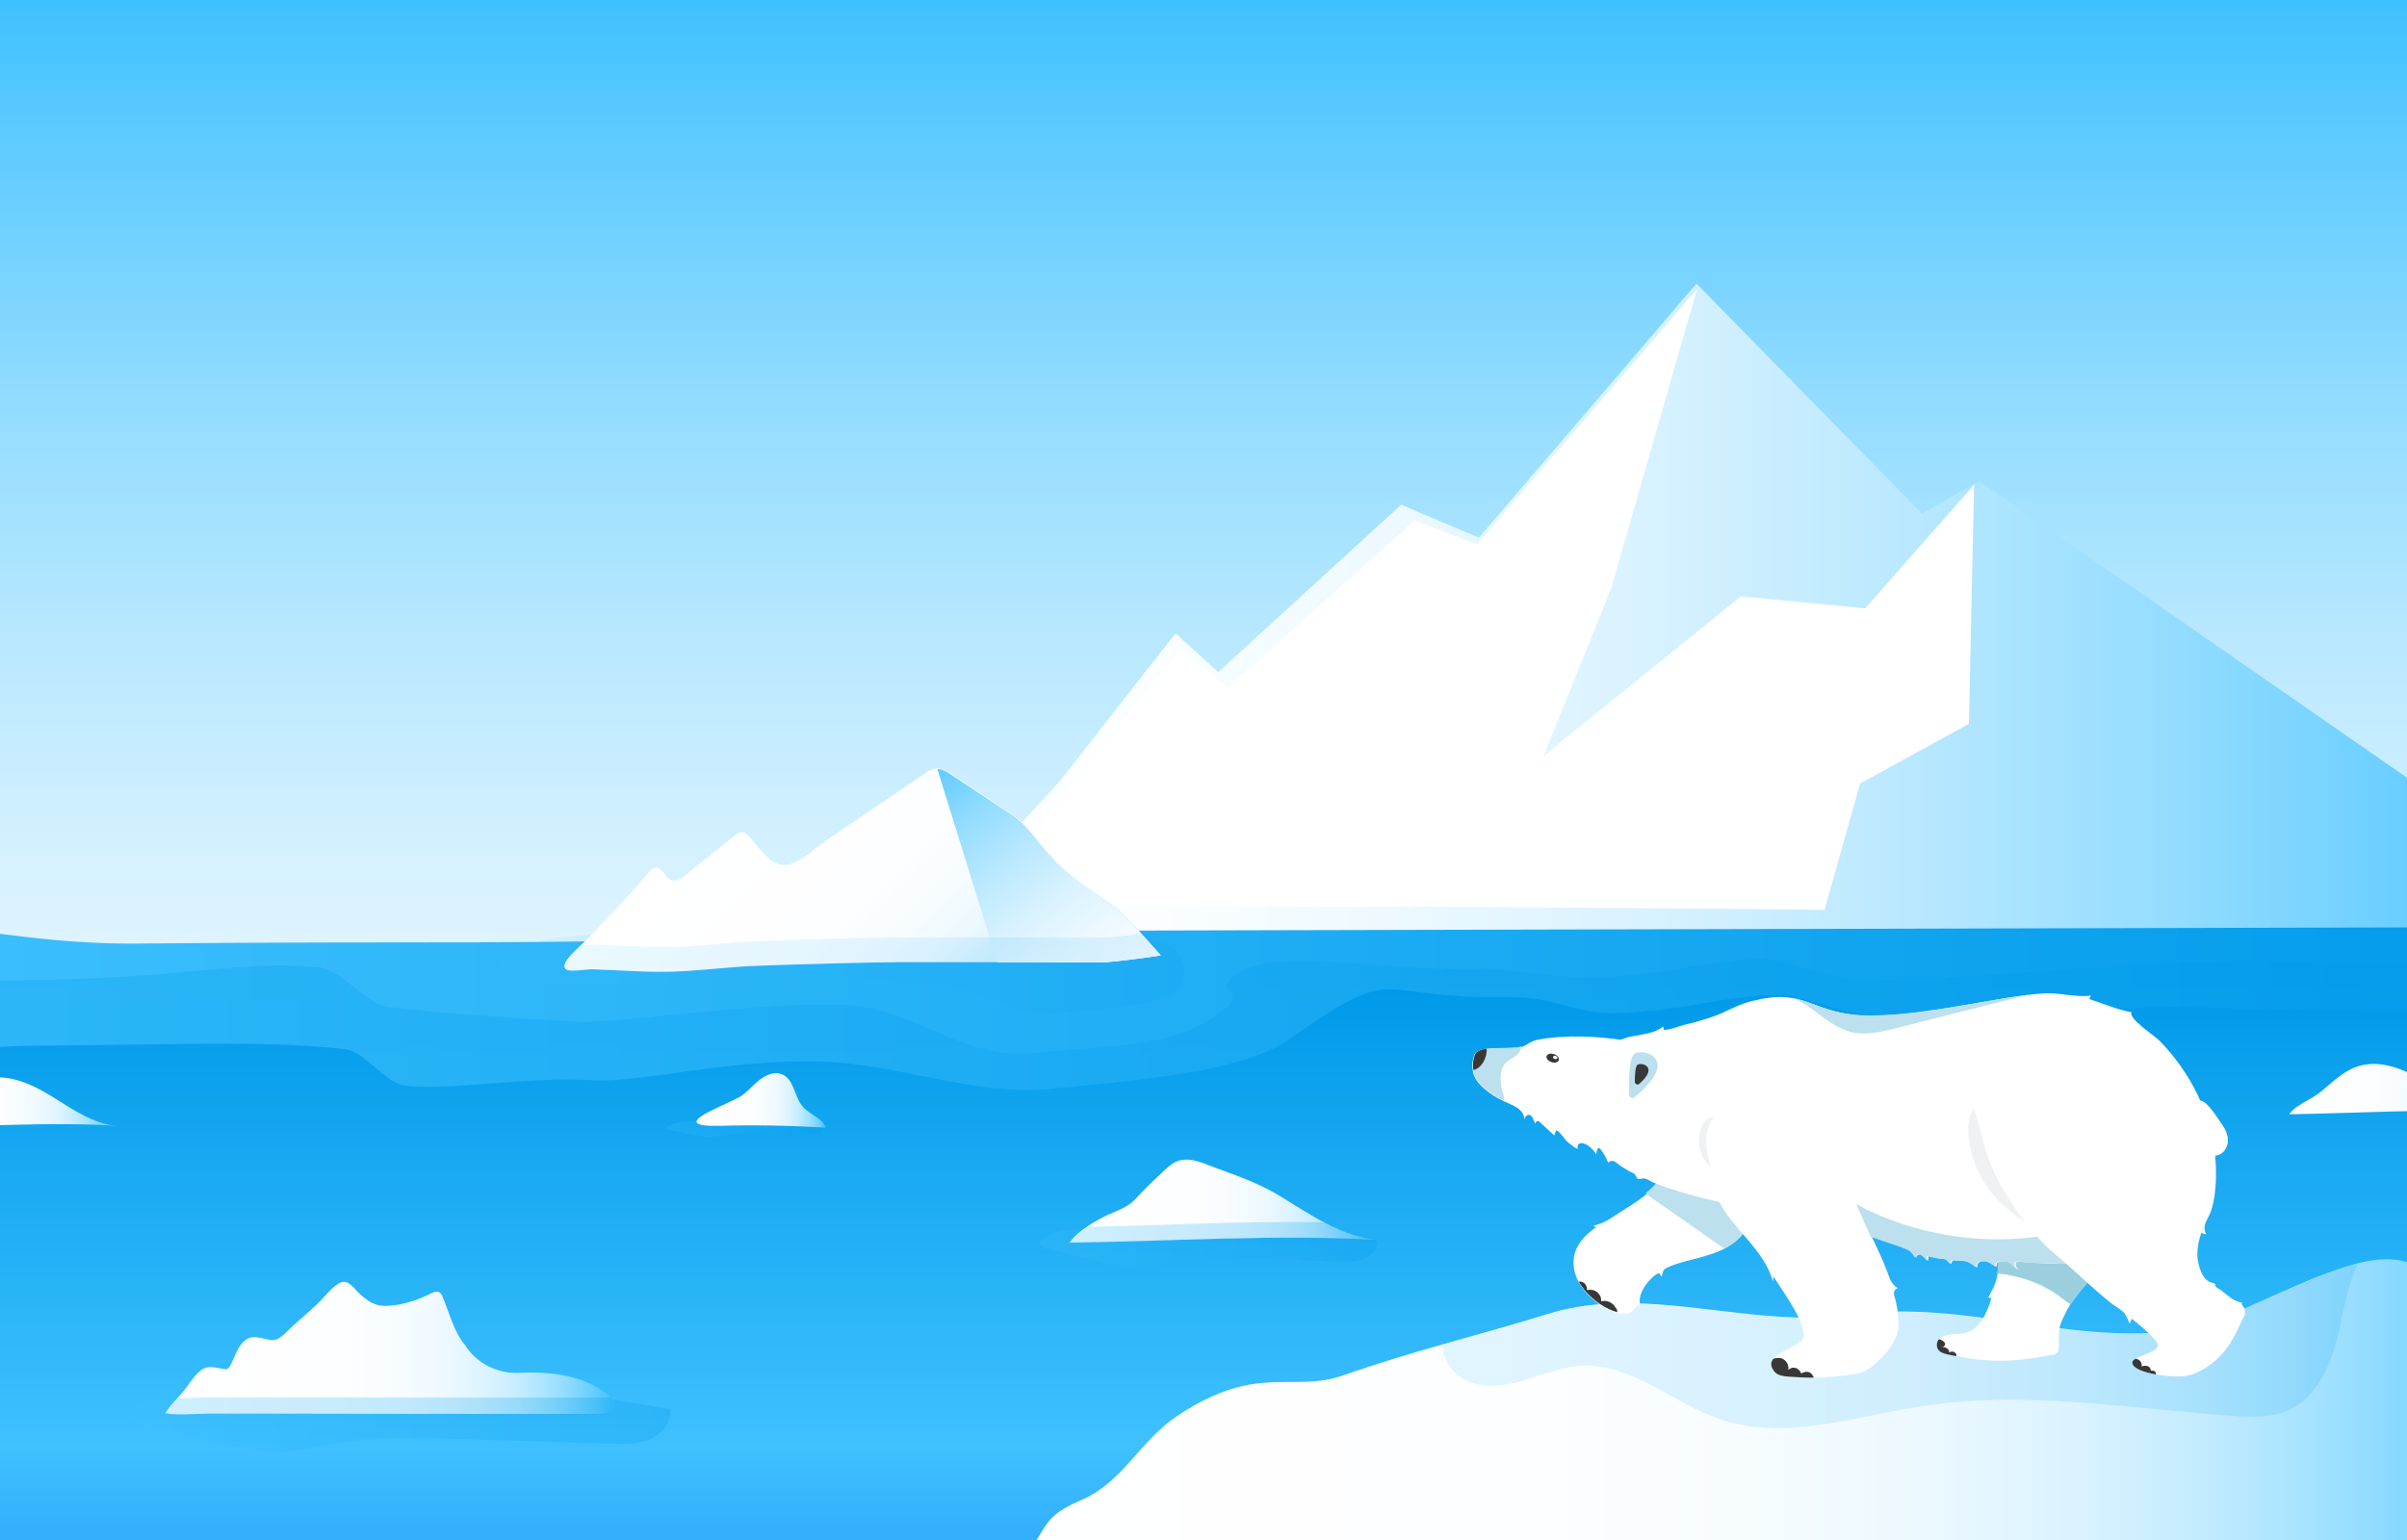 <?xml version="1.0" encoding="utf-8"?>
<!-- Generator: Adobe Illustrator 19.0.0, SVG Export Plug-In . SVG Version: 6.00 Build 0)  -->
<svg version="1.1" id="OBJECTS" xmlns="http://www.w3.org/2000/svg" xmlns:xlink="http://www.w3.org/1999/xlink" x="0px" y="0px"
	 viewBox="0 0 750 480.1" style="enable-background:new 0 0 750 480.1;" xml:space="preserve">
<rect x="0" y="0" width="750" height="480.1" fill="#808080" stroke="none"/>
<style type="text/css">
	.st0{fill:url(#SVGID_1_);}
	.st1{clip-path:url(#SVGID_3_);fill:#59A1E5;}
	.st2{clip-path:url(#SVGID_3_);fill:url(#SVGID_4_);}
	.st3{clip-path:url(#SVGID_3_);}
	.st4{fill:url(#SVGID_5_);}
	.st5{fill:#FFFFFF;}
	.st6{opacity:0.25;clip-path:url(#SVGID_3_);fill:url(#SVGID_6_);}
	.st7{clip-path:url(#SVGID_3_);fill:url(#SVGID_7_);}
	.st8{clip-path:url(#SVGID_3_);fill:url(#SVGID_8_);}
	.st9{clip-path:url(#SVGID_3_);fill:url(#SVGID_9_);}
	.st10{clip-path:url(#SVGID_3_);fill:url(#SVGID_10_);}
	.st11{fill:url(#SVGID_11_);}
	.st12{opacity:0.15;fill:url(#SVGID_12_);}
	.st13{fill:#BCE0ED;}
	.st14{fill:#9BCFDD;}
	.st15{fill:#383838;}
	.st16{fill:#FCFCFC;}
	.st17{fill:#F0F1F2;}
	.st18{opacity:0.25;fill:url(#SVGID_13_);}
	.st19{fill:url(#SVGID_14_);}
	.st20{opacity:0.25;fill:url(#SVGID_15_);}
	.st21{opacity:0.25;fill:url(#SVGID_16_);}
	.st22{fill:url(#SVGID_17_);}
	.st23{opacity:0.25;fill:url(#SVGID_18_);}
	.st24{opacity:9.000000e-002;fill:url(#SVGID_19_);}
	.st25{fill:url(#SVGID_20_);}
	.st26{opacity:0.25;fill:url(#SVGID_21_);}
	.st27{fill:url(#SVGID_22_);}
	.st28{fill:url(#SVGID_23_);}
	.st29{fill:url(#SVGID_24_);}
	.st30{opacity:0.11;fill:url(#SVGID_25_);}
</style>
<g>
	<linearGradient id="SVGID_1_" gradientUnits="userSpaceOnUse" x1="375" y1="480.091" x2="375" y2="-3.972349e-006">
		<stop  offset="0" style="stop-color:#FFFFFF"/>
		<stop  offset="0.132" style="stop-color:#FBFEFF"/>
		<stop  offset="0.277" style="stop-color:#EDF9FF"/>
		<stop  offset="0.427" style="stop-color:#D8F2FF"/>
		<stop  offset="0.582" style="stop-color:#B9E8FF"/>
		<stop  offset="0.739" style="stop-color:#92DCFF"/>
		<stop  offset="0.897" style="stop-color:#62CCFF"/>
		<stop  offset="1" style="stop-color:#3FC1FF"/>
	</linearGradient>
	<rect x="0" y="0" class="st0" width="750" height="480.1"/>
	<g>
		<defs>
			<rect id="SVGID_2_" x="0" y="0" width="750" height="480.1"/>
		</defs>
		<clipPath id="SVGID_3_">
			<use xlink:href="#SVGID_2_"  style="overflow:visible;"/>
		</clipPath>
		<path class="st1" d="M822.7,406.8c2.2-51.8-10-109.7-49.8-142.2c-96.8-18.2-199.4,7.2-297.6,8.8c-43.3,0.7-71.7,3-114.8,7.8
			c-41,4.6-94.3-16.4-133.3,1.5c-55.1,25.3-93.3,18.1-186.6,19c-47.6,0.4-84.3-14.9-108-3.5c-9,4.3-5.8,40.4-1.6,72.2
			c-2.3,29.8,9.9,92.9,10.7,105c1.1,16.8-1.3,32.1,7.5,46.4c12.3,20.1,40.1,22.3,63.7,22.2c172.9-0.8,345.6-9.9,518.4-12.6
			c96.5-1.5,194.1,11.4,285.4-6.6C826.4,492.8,830.6,448.1,822.7,406.8z"/>
		<linearGradient id="SVGID_4_" gradientUnits="userSpaceOnUse" x1="-71.462" y1="393.336" x2="828.554" y2="393.336">
			<stop  offset="0" style="stop-color:#3FC1FF"/>
			<stop  offset="1" style="stop-color:#009AE9"/>
		</linearGradient>
		<path class="st2" d="M824.4,399.1c2.2-51.8-10-109.7-49.8-142.2c-96.8-18.2-199.4,7.2-297.6,8.8c-43.3,0.7-72.6,19.4-115.6,24.3
			c-41,4.6-84-0.2-130.3,1.9c-60.5,2.8-95.5,1.3-188.8,2.2c-47.6,0.4-84.3-14.9-108-3.5c-9,4.3-5.8,40.4-1.6,72.2
			c-2.3,29.8,9.9,92.9,10.7,105c1.1,16.8-1.3,32.1,7.5,46.4c12.3,20.1,40.1,22.3,63.7,22.2c172.9-0.8,345.6-9.9,518.4-12.6
			c96.5-1.5,194.1,11.4,285.4-6.6C828.1,485,832.3,440.4,824.4,399.1z"/>
		<g class="st3">
			<linearGradient id="SVGID_5_" gradientUnits="userSpaceOnUse" x1="287.11" y1="189.287" x2="817.016" y2="189.287">
				<stop  offset="0" style="stop-color:#FFFFFF"/>
				<stop  offset="0.132" style="stop-color:#FBFEFF"/>
				<stop  offset="0.277" style="stop-color:#EDF9FF"/>
				<stop  offset="0.427" style="stop-color:#D8F2FF"/>
				<stop  offset="0.582" style="stop-color:#B9E8FF"/>
				<stop  offset="0.739" style="stop-color:#92DCFF"/>
				<stop  offset="0.897" style="stop-color:#62CCFF"/>
				<stop  offset="1" style="stop-color:#3FC1FF"/>
			</linearGradient>
			<polygon class="st4" points="817,288.9 616.7,149.9 598.9,160.1 528.6,88.4 460.8,167.6 436.6,157.3 379.6,209.5 366.3,197.4 
				329.9,243.9 287.1,290.2 			"/>
			<path class="st5" d="M615.1,151.1l-1.6,74.5l-33.9,18.6l-11.1,39.4c0,0-216.7-2.5-263.5,0c25.4-35.4,62.7-81.5,62.7-81.5
				l14.9,12.3l58.2-52.2l19.4,7.5l68.6-79.6L502,183.4l-21,52.2l61.4-49.7l38.8,3.7L615.1,151.1z"/>
		</g>
		<linearGradient id="SVGID_6_" gradientUnits="userSpaceOnUse" x1="361.994" y1="584.289" x2="361.994" y2="298.89">
			<stop  offset="0" style="stop-color:#3FC1FF"/>
			<stop  offset="1" style="stop-color:#009AE9"/>
		</linearGradient>
		<path class="st6" d="M800.7,447c1.1-26,24.8-87.9,17-113c-12.3-39.4-65.8-32-106.9-34.3c-28.6-1.6-88,5.1-126.7,5.8
			c-16.9,0.3-26.5-7.7-39.2-6.5c-24.8,2.4-17.7,3.5-42.3,5.4c-16.8,1.3-30.2-2.8-46.8-2.5c-28.8,0.5-60.7-7.5-71.9,2.9
			c-5.9,5.5,7,3.3-4.9,11.7c-14.2,10-31.2,9.2-57.1,11.7c-23,2.2-36.1-14.2-59.6-15c-28.9-1-68.6,6.1-84.2,5.2
			c-21-1.2-42.9-2.9-57-4.5c-6.8-0.8-14.7-11.6-21.4-12.3c-24-2.6-41.1,3.4-91.4,3.9c-47.6,0.4-74,21.6-97.6,33.1
			c-9,4.3-5.8,40.4-1.6,72.2c-2.3,29.8,9.9,92.9,10.7,105c1.1,16.8-1.3,32.1,7.5,46.4c12.3,20.1,40.1,22.3,63.7,22.2
			c172.9-0.8,345.6-9.9,518.4-12.6c96.5-1.5,194.1,11.4,285.4-6.6C804.4,532.9,808.5,488.3,800.7,447z"/>
		<linearGradient id="SVGID_7_" gradientUnits="userSpaceOnUse" x1="367.178" y1="595.522" x2="367.178" y2="308.501">
			<stop  offset="0" style="stop-color:#0063E9"/>
			<stop  offset="0.503" style="stop-color:#3FC1FF"/>
			<stop  offset="1" style="stop-color:#009AE9"/>
		</linearGradient>
		<path class="st7" d="M805.8,458.2c1.1-26,24.8-87.9,17-113c-12.3-39.4-85.2-28.4-126.4-30.8c-28.6-1.6-68.6,1.6-107.3,2.3
			c-16.9,0.3-26.5-7.7-39.2-6.5c-24.8,2.4-17.7,3.5-42.3,5.4c-16.8,1.3-21.4-5-38-4.8c-43.3,0.7-32.8-11.6-68.3,13.4
			c-14.2,10-48.4,12.7-74.4,15.2c-23,2.2-47.1-7.7-70.6-8.5c-28.9-1-56.3,6.7-71.9,5.8c-21-1.2-43.7,3.3-57.9,1.7
			c-6.8-0.8-12.6-10.7-19.2-11.4c-24-2.6-43.7-1.5-94-1.1c-47.6,0.4-74,12.3-97.6,23.8c-9,4.3-5.8,40.4-1.6,72.2
			c-2.3,29.8,9.9,92.9,10.7,105c1.1,16.8-1.3,32.1,7.5,46.4c12.3,20.1,40.1,22.3,63.7,22.2c172.9-0.8,345.6-9.9,518.4-12.6
			c96.5-1.5,194.1,11.4,285.4-6.6C809.6,544.2,813.7,499.6,805.8,458.2z"/>
		<linearGradient id="SVGID_8_" gradientUnits="userSpaceOnUse" x1="380.446" y1="519.27" x2="915.552" y2="519.27">
			<stop  offset="0" style="stop-color:#FFFFFF"/>
			<stop  offset="0.132" style="stop-color:#FBFEFF"/>
			<stop  offset="0.277" style="stop-color:#EDF9FF"/>
			<stop  offset="0.427" style="stop-color:#D8F2FF"/>
			<stop  offset="0.582" style="stop-color:#B9E8FF"/>
			<stop  offset="0.739" style="stop-color:#92DCFF"/>
			<stop  offset="0.897" style="stop-color:#62CCFF"/>
			<stop  offset="1" style="stop-color:#3FC1FF"/>
		</linearGradient>
		<path class="st8" d="M456,525.6c13.6-5.8,18.1-18.5,30.5-26.6c24.6-16.2,35.3-6.8,51.2-12.3c22.2-7.8,41.7-12.4,64.2-19.3
			c30.2-9.2,63.3,4.9,94.6,0.5c34.3-4.9,68.1,9.7,102.4,4.8c17.2-2.5,51.3-25.5,68.3-21.6c24.6,5.7,27.2,7.3,37.8,30.2
			s12.4,49.2,9.1,74.2c-1.1,8.3-3,17.1-8.8,23.3c-8.4,9-22.3,9.9-34.6,8.6c-12.3-1.3-24.5-0.8-36.8-0.8c0,0-451.6,0-451.7,0
			c-5,0,2.6-19.6,4-21.7c4.6-6.6,41.7-13.8,48.1-18.7C447.4,536,440.8,532.2,456,525.6z"/>
		<linearGradient id="SVGID_9_" gradientUnits="userSpaceOnUse" x1="-26.792" y1="343.632" x2="36.799" y2="343.632">
			<stop  offset="0" style="stop-color:#FFFFFF"/>
			<stop  offset="0.395" style="stop-color:#FDFEFF"/>
			<stop  offset="0.537" style="stop-color:#F6FCFF"/>
			<stop  offset="0.638" style="stop-color:#EBF8FF"/>
			<stop  offset="0.72" style="stop-color:#DAF3FF"/>
			<stop  offset="0.79" style="stop-color:#C4ECFF"/>
			<stop  offset="0.852" style="stop-color:#A8E3FF"/>
			<stop  offset="0.908" style="stop-color:#88D9FF"/>
			<stop  offset="0.958" style="stop-color:#64CDFF"/>
			<stop  offset="1" style="stop-color:#3FC1FF"/>
		</linearGradient>
		<path class="st9" d="M36.8,350.9c-7.6-0.4-14.2-5.2-20.7-9.2c-6.5-4-14.3-7.5-21.6-5.1c-4.6,1.5-7.9,5-11.6,8
			c-2.8,2.3-7.9,4.1-9.7,6.9C-5.5,351.1,15.5,349.6,36.8,350.9z"/>
		<linearGradient id="SVGID_10_" gradientUnits="userSpaceOnUse" x1="713.305" y1="339.527" x2="776.897" y2="339.527">
			<stop  offset="0" style="stop-color:#FFFFFF"/>
			<stop  offset="0.395" style="stop-color:#FDFEFF"/>
			<stop  offset="0.537" style="stop-color:#F6FCFF"/>
			<stop  offset="0.638" style="stop-color:#EBF8FF"/>
			<stop  offset="0.72" style="stop-color:#DAF3FF"/>
			<stop  offset="0.79" style="stop-color:#C4ECFF"/>
			<stop  offset="0.852" style="stop-color:#A8E3FF"/>
			<stop  offset="0.908" style="stop-color:#88D9FF"/>
			<stop  offset="0.958" style="stop-color:#64CDFF"/>
			<stop  offset="1" style="stop-color:#3FC1FF"/>
		</linearGradient>
		<path class="st10" d="M776.9,346.7c-7.6-0.4-14.2-5.2-20.7-9.2c-6.5-4-14.3-7.5-21.6-5.1c-4.6,1.5-7.9,5-11.6,8
			c-2.8,2.3-7.9,4.1-9.7,6.9C734.6,347,755.6,345.5,776.9,346.7z"/>
		<g class="st3">
			<g>
				<linearGradient id="SVGID_11_" gradientUnits="userSpaceOnUse" x1="261.204" y1="461.16" x2="796.304" y2="461.16">
					<stop  offset="0" style="stop-color:#FFFFFF"/>
					<stop  offset="0.395" style="stop-color:#FDFEFF"/>
					<stop  offset="0.537" style="stop-color:#F6FCFF"/>
					<stop  offset="0.638" style="stop-color:#EBF8FF"/>
					<stop  offset="0.72" style="stop-color:#DAF3FF"/>
					<stop  offset="0.79" style="stop-color:#C4ECFF"/>
					<stop  offset="0.852" style="stop-color:#A8E3FF"/>
					<stop  offset="0.908" style="stop-color:#88D9FF"/>
					<stop  offset="0.958" style="stop-color:#64CDFF"/>
					<stop  offset="1" style="stop-color:#3FC1FF"/>
				</linearGradient>
				<path class="st11" d="M794.8,497.4c-1.1,8.3-3,17.1-8.7,23.3c-8.4,9-22.3,9.9-34.6,8.6c-12.3-1.3-24.5-0.8-36.8-0.8
					c0,0-451.6,0-451.7,0c-5,0,2.6-19.6,4-21.7c3.7-5.2,27.8-10.9,40.7-15.4c3.4-1.2,6-2.3,7.3-3.3c13.2-10.1,6.6-14,21.8-20.5
					c13.5-5.8,18.1-18.5,30.5-26.6c24.6-16.2,35.3-6.8,51.2-12.3c10.8-3.8,20.9-6.8,31.1-9.7c10.8-3.1,21.6-6,33.2-9.6
					c1.1-0.3,2.1-0.6,3.2-0.9c7.3-1.8,14.7-2.4,22.2-2.3c22.8,0.3,46.4,6.9,69.1,3.6c34.3-4.9,68.1,9.7,102.4,4.8
					c10.4-1.5,27.2-10.6,42.5-16.7c4.4-1.7,8.6-3.2,12.6-4.2c5-1.2,9.5-1.6,13.2-0.8c24.6,5.7,27.2,7.3,37.8,30.2
					C796.3,446.1,798.1,472.4,794.8,497.4z"/>
			</g>
			<linearGradient id="SVGID_12_" gradientUnits="userSpaceOnUse" x1="449.466" y1="419.406" x2="734.654" y2="419.406">
				<stop  offset="0" style="stop-color:#3FC1FF"/>
				<stop  offset="1" style="stop-color:#009AE9"/>
			</linearGradient>
			<path class="st12" d="M734.7,393.8c-3.7,7.7-4.6,16.4-6.8,24.6c-2.3,8.5-6.6,17.3-14.5,21c-5.5,2.6-11.8,2.3-17.8,1.9
				c-32.3-2.3-64.9-8-96.9-3c-20.8,3.2-42.3,10.8-62.3,4.2c-15.1-5-28.2-17.8-44-16.8c-6,0.4-11.7,2.8-17.4,4.5
				c-5.8,1.7-12.1,2.7-17.7,0.3c-4.5-1.9-8-6.8-7.7-11.4c10.8-3.1,21.6-6,33.2-9.6c1.1-0.3,2.1-0.6,3.2-0.9
				c7.3-1.8,14.7-2.4,22.2-2.3c22.8,0.3,46.4,6.9,69.1,3.6c34.3-4.9,68.1,9.7,102.4,4.8c10.4-1.5,27.2-10.6,42.5-16.7
				C726.4,396.2,730.7,394.8,734.7,393.8z"/>
		</g>
	</g>
	<g>
		<path class="st5" d="M545.8,371.4c-0.1,0.9-0.1,1.8-0.1,2.7c-0.2,4.3-0.5,8.6-3.8,11.8c-1.3,1.3-2.9,2.4-4.6,3.3
			c-2.1,1.1-4.4,1.8-6.7,2.5c-2.4,0.7-4.8,1.2-7.1,1.9c-1.2,0.4-2.5,0.8-3.6,1.3c-1.5,0.7-1.6,0.8-2,2.5c0,0.1,0,0.2-0.1,0.3
			c-0.2,0.2-0.5-0.2-0.5-0.4c-0.3-1.6-3.4,1.8-3.9,2.4c-1.5,1.9-2.9,4.4-2.4,6.9c-0.8-0.3-1.9,1.8-2.7,2.3c-1.1,0.7-2.4,0.7-3.7,0.5
			c-0.2,0-0.4-0.1-0.6-0.1c-3.6-1-7.4-3.6-10.1-6.8c-0.7-0.9-1.3-1.8-1.9-2.7c-1.3-2.4-2-5.1-1.6-7.8c0.6-4.1,3.5-7.1,6.9-9.5
			c-0.3-0.2-0.6-0.3-0.9-0.5c1-0.1,2-0.5,3-0.9l0,0c2-0.9,3.9-2.3,5.6-3.4c2.4-1.5,5.2-3.2,7.7-5.2c1.3-1.1,2.5-2.2,3.5-3.4
			c2.7-3.4,3.9-8.4,4.9-12.5c1-4.1,3-4.6,7.6-4.4c3.9,0.2,7.7,1.6,10.7,4.1C543.7,359.5,546.2,365.6,545.8,371.4z"/>
		<path class="st13" d="M545.8,371.4c-0.1,0.9-0.1,1.8-0.1,2.7c-0.2,4.3-0.5,8.6-3.8,11.8c-1.3,1.3-2.9,2.4-4.6,3.3L512.7,372
			c1.3-1.1,2.5-2.2,3.5-3.4c2.7-3.4,3.9-8.4,4.9-12.5c1-4.1,3-4.6,7.6-4.4c3.9,0.2,7.7,1.6,10.7,4.1
			C543.7,359.5,546.2,365.6,545.8,371.4z"/>
		<path class="st5" d="M662,382.4c0.2,2.6-3.4,7.7-6,10.9c-0.5,0.6-1,1.2-1.4,1.6c-5.4,6.1-8,9.4-9.5,11.7c-1.3,2-1.8,3.3-2.6,5
			c-0.3,0.7-0.6,1.4-0.7,2.1c-1,4.5,1.1,8.3-2.4,8.6c-1.3,0.1-7.8,1.7-14.8,1.8c-4.1,0.1-8.7-0.2-11.9-0.9c-1.1-0.2-2.2-0.4-3.1-0.6
			c-3.8-0.7-6.1-1-6.1-3.6c0-0.7,0.3-1.3,0.7-1.7c0.9-0.9,2.6-1.2,3.9-1.4c2.5-0.3,4.9,0,7-1.7c2.9-2.3,4.3-6,5.4-9.5
			c-0.3-0.1-0.6-0.2-1-0.3c1.3-2.3,2.3-4.1,2.8-6.7c0.1-0.3,0.1-0.5,0.1-0.8c0.3-1.8,0.4-3.5,0.2-5.1c-0.5-3.6-2.7-8.2-4.9-12.6
			c-2.3-4.7-4.5-9.3-4.7-12.8c-0.6-9.1,6.8-11.5,11.4-11.9C631.8,354.1,660.4,363.4,662,382.4z"/>
		<path class="st14" d="M662,382.4c0.2,2.6-3.4,7.7-6,10.9c-0.5,0.6-1,1.2-1.4,1.6c-5.4,6.1-8,9.4-9.5,11.7c-0.5-0.4-1-0.8-1.5-1.1
			c-2.9-2.4-6.1-4.3-9.5-5.7c-3.1-1.3-6.3-2.1-9.6-2.6c-0.8-0.1-1.5-0.2-2.2-0.2c0.3-1.8,0.4-3.5,0.2-5.1c-0.5-3.6-2.7-8.2-4.9-12.6
			c-2.3-4.7-4.5-9.3-4.7-12.8c-0.6-9.1,6.8-11.5,11.4-11.9C631.8,354.1,660.4,363.4,662,382.4z"/>
		<path class="st5" d="M512.9,347.3c-0.2,0.4-0.5,0.7-0.8,1.1c-3.4,4.8-7.6,8.8-12.8,9.3c-0.8,0.1-1.2-0.1-1.6,0.5
			c-0.1,0.2-0.4,1.6-0.3,1.8c-0.4-1.4-4.1-5-5.7-3.2c-0.2,0.2-0.2,1.3,0,1.4c-1.4-0.7-2.7-1.7-3.8-2.8c-0.2-0.2-2.6-3.6-3-3
			c-0.3,0.4-0.4,1-0.6,1.5c-1.2-1.1-2.5-2.3-3.7-3.4c-0.4-0.3-1-1.2-1.5-1.1c-0.5,0.1-0.8,0.6-0.6,1.1c-0.4-0.8-1-2.8-1.9-3
			c-0.9-0.2-1.6,0.8-1.5,1.6c-0.5-3.8-3.6-4.4-6.6-5.9c-2.1-1-4.1-2.2-5.8-3.7c-0.7-0.6-1.5-1.3-2.1-2.1c-0.1-0.2-0.3-0.3-0.4-0.5
			c-0.2-0.3-0.3-0.5-0.5-0.8c-0.1-0.2-0.2-0.4-0.3-0.6c-0.2-0.4-0.3-0.9-0.4-1.3c0-0.2-0.1-0.4-0.1-0.6c0-0.3-0.1-0.5-0.1-0.8
			c0-0.2,0-0.5,0-0.7c0-0.2,0-0.3,0-0.5c0-0.1,0-0.2,0-0.4c0.1-0.8,0.3-1.5,0.5-2.2c0.1-0.3,0.2-0.5,0.4-0.7
			c0.1-0.1,0.1-0.2,0.2-0.2c0.1-0.1,0.2-0.2,0.3-0.2c0.1-0.1,0.2-0.2,0.4-0.2c0.1-0.1,0.2-0.1,0.4-0.2c0.1-0.1,0.3-0.1,0.4-0.2
			c0.2-0.1,0.3-0.1,0.5-0.1c0.3-0.1,0.7-0.2,1.1-0.2c0.5-0.1,1.1-0.1,1.7-0.2c2.4-0.1,5.4,0,8.4-0.3c0.3,0,0.6-0.1,0.8-0.1
			c1.8-0.5,2.8-1.8,5.1-2.3c9-1.7,19.2-1.1,27.5,0.2c1.1,0.2,2.1,0.4,3.1,0.6c2.2,0.4,4.2,0.9,5.9,1.4c0.3,0.1,0.6,0.2,0.8,0.4
			C519.9,328.7,518.5,338.9,512.9,347.3z"/>
		<path class="st5" d="M688.7,354.1L688.7,354.1c-0.8-7-4-13.8-7.8-19.7c-2.4-3.7-5.1-7.1-8.2-10.2c-1.5-1.5-9.7-6.8-8.5-8.7
			c-4.6-0.8-8.8-2.7-13.2-4.1c0.2-0.4,0.3-0.7,0.5-1.1c-1.4,0.2-2.8,0.2-4.2,0.1c-0.3-0.1-0.7-0.1-1-0.2l0.6,0.2
			c-2.8-0.2-5.6-0.8-8.5-0.8c-1.9,0-4,0.2-6.5,0.5c-7.6,0.9-17.8,3-28.2,4.6c-7.2,1.1-14.4,1.9-21,1.9c-7.2,0-11.9-1.5-16.1-3
			c-2.8-1-5.2-2-8.1-2.5c-2.8-0.5-5.8-0.5-9.8,0.3c-0.9,0.2-1.9,0.4-2.8,0.6c-3.2,0.8-6,2.2-9,3.6c-2.1,0.9-4.2,1.7-6.4,2.3
			c-1.8,0.6-3.7,1.1-5.6,1.5c-2,0.5-4.4,1.6-6.4,1.6c-0.1-0.3-0.2-0.7-0.3-1c-2.8,2.1-6.1,2.3-9.4,3c-0.1,0-0.1,0-0.2,0
			c-1.7,0.3-3.3,0.9-4.7,1.6c-0.8,0.4-1.5,0.8-2.2,1.3c-6.5,4.6-8.7,13.1-8.7,19.6c0,3,0.9,5.9,2.4,8.5c0.8,1.4,1.9,2.7,3,3.9
			c0.3,0.3,0.6,0.7,0.9,1.1c0,0.1,0.1,0.1,0.1,0.2c0.3,0.4,0.6,0.9,0.8,1.3c0.3,0.5,0.5,1,0.7,1.5c0.4,0.7,0.5,0,1-0.1
			c1-0.4,2.2,0.9,2.9,1.4c1,0.7,2.1,1.3,3.1,1.9c0.4,0.2,1.1,0.4,1.5,0.8c0.4,0.4,0.4,1,0.8,1.3c0.7,0.5,1.4-0.1,2.1,0
			c0.8,0.1,1.7,0.7,2.4,1.1c0.4,0.2,0.8,0.3,1.3,0.5c1.4,0.5,2.8,1.1,4.2,1.5c4,1.4,8.2,2.5,12.3,3.5c0.7,0.2,1.5,0.3,2.2,0.5
			c0.3,0.1,0.7,0.2,1,0.2c2.9,0.7,6,1.3,9.1,1.9c0.2,0,0.5,0.1,0.7,0.1c11,2.2,23.1,4.5,36,8.4c0.6,0.2,1.3,0.4,1.9,0.6c0,0,0,0,0,0
			c0.3,0.1,0.5,0.2,0.8,0.2c1.2,0.4,2.3,0.7,3.5,1.2c0.7,0.2,1.4,0.5,2.1,0.7c1.5,0.5,2.9,1,4.4,1.6c1.5,0.6,2,1.6,3,2.9
			c-0.5-0.8,0.8-1.3,1.2-1.2c0.8,0.1,1.9,1.4,2.4,2c0-0.5,0.1-1,0.1-1.5l-0.5-0.1c1.4,0.3,2.8,0.6,4.2,0.9c0.5,0.1,1.5,0,2,0.3
			c0.5,0.3,0.8,1,1.4,1.3c0.4-1.4,0.7-1.1,2.2-1c1.1,0.1,2.1,0,3.1,0.4c1.1,0.4,2.1,1.2,3,1.9c-0.7-0.6,0.3-1.9,0.9-2
			c1.9-0.5,3.5,0.4,4.9,1.7c0.1-0.9,0-1.4,0.8-1.6c0.9-0.3,2.7-0.2,3.5,0.3c1.1,0.6,1.6,1.9,2.9,2.3c-0.7-0.2-1.7-1.8-1.1-2.4
			c0.5-0.5,3,0,3.7,0c3.6,0.2,7,0.4,10.2,0.4h0.3c0.6,0,1.2,0,1.8,0c1.8,0,3.5,0,5.2,0c2.4-0.1,4.8-0.2,7-0.4
			c1.3-0.1,2.5-0.3,3.8-0.4c12.7-1.8,21.9-6.3,27.3-14.7c0.3-0.4,0.5-0.9,0.7-1.4C690.1,371.6,689.7,362.4,688.7,354.1z
			 M598.1,390.8c0.4,0,1,0.2,1.4,0.4L598.1,390.8z"/>
		
			<ellipse transform="matrix(0.945 0.327 -0.327 0.945 134.589 -140.118)" class="st15" cx="483.7" cy="329.9" rx="2" ry="1.3"/>
		<path class="st5" d="M591.6,412.7c0.2,6-7.1,12.9-10.7,14.8c-1.6,0.8-9,1.8-15.8,1.9c-1.4,0-2.8,0-4.1-0.1
			c-5.7-0.3-7.6-0.2-8.9-3.1c-0.4-1-0.2-1.9,0.5-2.7c2.3-2.7,9.5-4.4,9.5-7.4c-0.1-4.5-5.7-12.4-9.5-18.2c-0.1,0.5-0.1,1-0.2,1.5
			c-1.7-6.3-6.2-11.1-10.5-16.1c-2.4-2.8-4.7-5.7-6.3-8.9c0-0.1-0.1-0.2-0.1-0.2c-3.4-6.8,2.1-13.4,6.4-16.7
			c0.9-0.7,1.7-1.2,2.4-1.6c6.7-3.6,21.7-10.1,30.7,6.7c1.5,2.8,2.5,9.5,3.8,12.8v0c1.4,3.4,2.9,6.7,4.4,10c0.7,1.4,1.3,2.9,2,4.3
			c1,2.1,1.9,4.2,2.7,6.3c0.8,2.1,1.3,4.3,3.4,5.5c-2.1,0.9-0.8,2.6-0.5,4.5C591.3,408.2,591.5,410.4,591.6,412.7z"/>
		
			<ellipse transform="matrix(0.945 0.327 -0.327 0.945 134.56 -140.399)" class="st16" cx="484.5" cy="329.7" rx="0.7" ry="0.5"/>
		<path class="st13" d="M509.3,342c-0.7,0.6-1.7,0.1-1.7-0.8c-0.1-3.7-0.1-11.2,1.6-12.7C511.4,326.6,524.4,329.5,509.3,342z"/>
		<path class="st15" d="M510.8,337.8c-0.5,0.5-1.4,0.1-1.4-0.6c0-1.9,0.1-4.7,0.8-5.3C511.2,331,517.1,332.3,510.8,337.8z"/>
		<path class="st13" d="M474.1,326.1c-0.1,0.4-0.2,0.8-0.3,1.1c-0.9,2.3-3.4,2.6-4.9,4.4c-0.8,1-1.2,2.3-1.3,3.6
			c-0.1,1.3,0,2.7,0.3,4c0.3,1.3,0.9,2.5,0.7,3.9c-2.1-1-4.1-2.2-5.8-3.7c-0.7-0.6-1.5-1.3-2.1-2.1c-0.1-0.2-0.3-0.3-0.4-0.5
			c-0.2-0.3-0.3-0.5-0.5-0.8c-0.1-0.2-0.2-0.4-0.3-0.6c-0.2-0.4-0.3-0.9-0.4-1.3c0-0.2-0.1-0.4-0.1-0.6c0-0.3-0.1-0.5-0.1-0.8
			c0-0.2,0-0.5,0-0.7c0-0.2,0-0.3,0-0.5c0-0.1,0-0.2,0-0.4c0.1-0.8,0.3-1.5,0.5-2.2c0.1-0.3,0.2-0.5,0.4-0.7
			c0.1-0.1,0.1-0.2,0.2-0.2c0.1-0.1,0.2-0.2,0.3-0.2c0.1-0.1,0.2-0.2,0.4-0.2c0.1-0.1,0.2-0.1,0.4-0.2c0.1-0.1,0.3-0.1,0.4-0.2
			c0.2-0.1,0.3-0.1,0.5-0.1c0.3-0.1,0.7-0.2,1.1-0.2c0.5-0.1,1.1-0.1,1.7-0.2c2.4-0.1,5.4,0,8.4-0.3
			C473.5,326.2,473.8,326.2,474.1,326.1z"/>
		<path class="st13" d="M649,393.9c-1.7,0-3.4,0.1-5.2,0c-0.6,0-1.2,0-1.8,0h-0.3c-3.3-0.1-6.7-0.2-10.2-0.4c-0.7,0-3.2-0.6-3.7,0
			c-0.6,0.6,0.5,2.2,1.1,2.4c-1.2-0.4-1.8-1.7-2.9-2.3c-0.8-0.5-2.6-0.6-3.5-0.3c-0.8,0.3-0.7,0.8-0.8,1.6c-1.4-1.2-3-2.1-4.9-1.7
			c-0.6,0.1-1.5,1.5-0.9,2c-0.9-0.7-1.9-1.5-3-1.9c-1-0.4-2.1-0.3-3.1-0.4c-1.4-0.1-1.7-0.4-2.2,1c-0.5-0.3-0.9-1-1.4-1.3
			c-0.5-0.3-1.4-0.2-2-0.3c-1.4-0.2-2.8-0.5-4.2-0.9l0.5,0.1c0,0.5-0.1,1-0.1,1.5c-0.4-0.6-1.6-1.9-2.4-2c-0.4,0-1.7,0.5-1.2,1.2
			c-0.9-1.4-1.4-2.3-3-2.9c-1.4-0.6-2.9-1.1-4.4-1.6c-0.7-0.2-1.4-0.5-2.1-0.7c-1.2-0.4-2.3-0.8-3.5-1.2c-0.3-0.1-0.5-0.2-0.8-0.2
			l-0.2-0.3l-4.4-10c0.7,0.4,27.2,16.2,62,9.2C645.8,391.7,648.1,393.5,649,393.9z"/>
		<path class="st15" d="M462.8,329.7c-0.7,2.1-2.3,3.6-3.7,3.8c0-0.3-0.1-0.5-0.1-0.8c0-0.2,0-0.5,0-0.7c0-0.2,0-0.3,0-0.5
			c0-0.1,0-0.2,0-0.4c0.1-0.8,0.3-1.5,0.5-2.2c0.1-0.3,0.2-0.5,0.4-0.7c0.1-0.1,0.1-0.2,0.2-0.2c0.1-0.1,0.2-0.2,0.3-0.2
			c0.1-0.1,0.2-0.2,0.4-0.2c0.1-0.1,0.2-0.1,0.4-0.2c0.1-0.1,0.3-0.1,0.4-0.2c0.2-0.1,0.3-0.1,0.5-0.1c0.3-0.1,0.7-0.2,1.1-0.2
			C463.3,327.6,463.2,328.6,462.8,329.7z"/>
		<path class="st5" d="M687.1,381.4c-1.5,3.2-2.6,6.8-2.4,10.3c0.2,2.7,1.5,7.5,4.5,8.1c0.3,0.1,0.7,0.1,0.9,0.3
			c0.2,0.2,0.1,0.6,0.3,0.9c0.2,0.4,1,0.7,1.3,0.9c2,1.5,4.4,3.9,6.9,4.1c-0.3,1,0.6,1.1,0.8,2c0.2,0.9,0.2,2-0.4,2.7
			c-0.6,0.8-2.3,5.9-5.7,10.2c-3.5,4.5-9.3,8-13.5,8.1c-2.3,0.1-5.3-0.1-8-0.6c-3.9-0.7-7.3-1.9-7.4-3.7c0-0.4,0.3-0.8,1-1.2
			c2.4-1.4,8.5-2.6,6.7-5.1c-1.7-2.3-4.6-4.8-7.9-7.4c-0.2,0.5-0.4,1-0.6,1.6c-0.5-1-0.9-2.3-1.6-3.2c-1-1.2-2.7-2.1-3.9-3
			c-5.9-4.6-12.6-11.3-17.9-15.6c-7.1-5.8-14.3-16.3-11.4-20c4.6-6,44.4-29,59.5-17.2c2.5,1.9,3.3,19,0,25.3c-1,2-2,3.6-0.9,5.8
			c-0.5,0-1-0.2-1.4-0.5"/>
		<path class="st15" d="M503.9,409c-3.6-1-7.4-3.6-10.1-6.8c-0.7-0.9-1.3-1.8-1.9-2.7c1.4-0.3,2.7,0.9,2.6,2.6
			c1.1-0.2,2.2-0.1,3.1,0.6c0.9,0.7,1.4,1.8,1.3,2.9c1.7-0.5,3.7,0.4,4.5,2C503.8,408,504,408.5,503.9,409z"/>
		<path class="st15" d="M565.1,429.4c-1.4,0-2.8,0-4.1-0.1c-5.7-0.3-7.6-0.2-8.9-3.1c-0.4-1-0.2-1.9,0.5-2.7c1-0.3,2-0.4,2.8,0
			c1.3,0.6,2.1,2.1,1.8,3.5c0.6-0.6,1.5-0.9,2.3-0.6c0.8,0.2,1.5,0.9,1.7,1.7c0.7-0.4,1.4-0.6,2.1-0.5c0.7,0.1,1.4,0.6,1.6,1.4
			C565.1,429,565.1,429.2,565.1,429.4z"/>
		<path class="st5" d="M691.9,349.8c1.2,1.7,2.3,3.5,2.3,5.6c0.1,2.4-1.8,4.9-4.2,4.8c-1.5-0.1-2.8-1.1-3.5-2.4
			c-0.8-1.3-1.1-2.7-1.3-4.2c-0.3-1.9-2.2-9.2-0.3-10.4C686.9,341.9,690.8,348.2,691.9,349.8z"/>
		<path class="st13" d="M631.8,310.1c-13.7,3.5-27.5,6.9-41.2,10.4c-4.5,1.1-9.2,2.3-13.7,1.2c-4-1-7.4-3.5-10.7-6
			c-1.7-1.3-3.4-2.5-5.3-3.6c-0.6-0.3-1.6-0.7-2.5-1.1c2.8,0.5,5.3,1.5,8.1,2.5c4.1,1.5,8.8,3,16.1,3c6.6,0,13.9-0.8,21-1.9
			C614,313.1,624.2,311,631.8,310.1z"/>
		<path class="st17" d="M616.7,365.8c3.2,6.5,8.7,11.8,15,15.4c-2.2-1.3-4.4-5.6-5.8-7.7c-1.9-2.9-3.5-5.8-4.9-8.9
			c-2.9-6.2-3.6-12.9-6-19C611.4,350.6,614.2,360.7,616.7,365.8z"/>
		<path class="st17" d="M529.4,356.5c0.2,2.8,1.6,5.5,3.7,7.3c-0.7-2.6-1.5-5.3-1.5-8.1c0-2.7,0.7-5.5,2.5-7.5
			C530.2,348.1,529.1,353.7,529.4,356.5z"/>
		<path class="st15" d="M609.6,422.7c-3.8-0.7-6.1-1-6.1-3.6c0-0.7,0.3-1.3,0.7-1.7c1.6,0.4,2.8,1.8,0.9,2.6c1-0.4,2.3,0.5,2.3,1.6
			c0.6-0.7,2.1-0.2,2.2,0.7C609.6,422.5,609.6,422.6,609.6,422.7z"/>
		<path class="st15" d="M671.8,428.4c-3.9-0.7-7.3-1.9-7.4-3.7c0-0.4,0.3-0.8,1-1.2c1.1,0.1,2.2,1.1,1.9,2.4
			c0.6-0.2,1.3-0.3,1.9-0.1c0.6,0.2,1.1,0.9,0.9,1.4c0.4,0,0.9,0,1.3,0.2C671.6,427.6,671.8,428,671.8,428.4z"/>
	</g>
	<g>
		<g>
			<linearGradient id="SVGID_13_" gradientUnits="userSpaceOnUse" x1="39.859" y1="441.6" x2="208.931" y2="441.6">
				<stop  offset="0" style="stop-color:#3FC1FF"/>
				<stop  offset="1" style="stop-color:#009AE9"/>
			</linearGradient>
			<path class="st18" d="M84.9,452.4c7.8,0.4,15.5-1.9,23.3-3.1c10.2-1.5,20.6-1.2,30.9-0.9c17,0.5,34,1.1,51,1.6
				c4.1,0.1,8.4,0.2,12.2-1.3c3.8-1.6,7-5.3,6.6-9.5c-51.1-9.1-103.6-10.9-155.2-5.1c-8.9,1-22.2,7.5-6.7,10.5
				C59.3,446.9,72.4,451.8,84.9,452.4z"/>
			<linearGradient id="SVGID_14_" gradientUnits="userSpaceOnUse" x1="51.566" y1="420.257" x2="191.163" y2="420.257">
				<stop  offset="0" style="stop-color:#FFFFFF"/>
				<stop  offset="0.395" style="stop-color:#FDFEFF"/>
				<stop  offset="0.537" style="stop-color:#F6FCFF"/>
				<stop  offset="0.638" style="stop-color:#EBF8FF"/>
				<stop  offset="0.72" style="stop-color:#DAF3FF"/>
				<stop  offset="0.79" style="stop-color:#C4ECFF"/>
				<stop  offset="0.852" style="stop-color:#A8E3FF"/>
				<stop  offset="0.908" style="stop-color:#88D9FF"/>
				<stop  offset="0.958" style="stop-color:#64CDFF"/>
				<stop  offset="1" style="stop-color:#3FC1FF"/>
			</linearGradient>
			<path class="st19" d="M52.1,439.6c1.3-2.1,3.5-4,5-5.9c1.8-2.1,3.2-4.8,5.4-6.5c2.2-1.8,4.4-0.9,7.2-0.5c0.4,0.1,0.8,0.1,1.1,0
				c0.3-0.2,0.6-0.5,0.8-0.8c1.5-2.6,2.2-5.9,4.5-7.9c2.5-2.2,5-0.9,7.8-0.4c3.1,0.6,4.9-2.1,7.2-4.2c2.5-2.2,5-4.4,7.5-6.7
				c2.1-1.9,5.1-6.1,7.7-7c2.5-0.9,4.3,2.3,6,3.8c2,1.8,4.3,3.4,7,3.5c5,0.2,10.5-1.6,14.9-3.8c0.8-0.4,1.7-0.8,2.5-0.5
				c0.7,0.3,1,1,1.3,1.7c1.9,4.6,3.5,10.8,6.8,14.7c3.6,5.8,10.1,9.1,16.9,8.8c10.1-0.5,20.4,0.8,28.1,7.1c1,0.8,1.6,2.1,1.3,3.4
				c-0.5,2.1-2.7,2.3-4.5,2.3c-35.9,0-71.8,0-107.8-0.1c-4.5,0-9,0-13.5,0c-4.4,0-9.4,0.6-13.8-0.1
				C51.7,440.2,51.9,439.9,52.1,439.6z"/>
			<linearGradient id="SVGID_15_" gradientUnits="userSpaceOnUse" x1="51.566" y1="438.146" x2="191.163" y2="438.146">
				<stop  offset="0" style="stop-color:#3FC1FF"/>
				<stop  offset="1" style="stop-color:#009AE9"/>
			</linearGradient>
			<path class="st20" d="M190.1,435.4c-0.7,0.2-1.5,0.2-2.3,0.2c-35.9,0-71.8,0-107.8-0.1c-4.5,0-9,0-13.5,0
				c-3.6,0-7.6,0.4-11.3,0.2c-1.2,1.3-2.4,2.6-3.3,4c-0.2,0.3-0.4,0.6-0.5,0.9c4.3,0.8,9.3,0.1,13.8,0.1c4.5,0,9,0,13.5,0
				c35.9,0,71.8,0,107.8,0.1c1.8,0,4.1-0.2,4.5-2.3C191.3,437.3,190.9,436.2,190.1,435.4z"/>
		</g>
		<g>
			<linearGradient id="SVGID_16_" gradientUnits="userSpaceOnUse" x1="208.122" y1="351.663" x2="256.999" y2="351.663">
				<stop  offset="0" style="stop-color:#3FC1FF"/>
				<stop  offset="1" style="stop-color:#009AE9"/>
			</linearGradient>
			<path class="st21" d="M221.1,354.4c2.3,0.1,4.5-0.5,6.7-0.8c2.9-0.4,5.9-0.3,8.9-0.2c4.9,0.1,9.8,0.3,14.7,0.4
				c1.2,0,2.4,0.1,3.5-0.3c1.1-0.4,2-1.4,1.9-2.4c-14.8-2.3-29.9-2.8-44.9-1.3c-2.6,0.3-6.4,1.9-1.9,2.7
				C213.7,353,217.5,354.3,221.1,354.4z"/>
			<linearGradient id="SVGID_17_" gradientUnits="userSpaceOnUse" x1="216.922" y1="343.038" x2="257.317" y2="343.038">
				<stop  offset="0" style="stop-color:#FFFFFF"/>
				<stop  offset="0.395" style="stop-color:#FDFEFF"/>
				<stop  offset="0.537" style="stop-color:#F6FCFF"/>
				<stop  offset="0.638" style="stop-color:#EBF8FF"/>
				<stop  offset="0.72" style="stop-color:#DAF3FF"/>
				<stop  offset="0.79" style="stop-color:#C4ECFF"/>
				<stop  offset="0.852" style="stop-color:#A8E3FF"/>
				<stop  offset="0.908" style="stop-color:#88D9FF"/>
				<stop  offset="0.958" style="stop-color:#64CDFF"/>
				<stop  offset="1" style="stop-color:#3FC1FF"/>
			</linearGradient>
			<path class="st22" d="M257.3,351.5c-1-3.1-5-4-7.1-6.5c-2.7-3-2.7-8.5-6.4-10.1c-2.5-1.1-5.3,0.2-7.4,1.9
				c-2.1,1.7-3.8,3.9-6.1,5.2c-5.8,3.1-23,9.3-5.9,8.9C235.3,350.6,246.3,350.8,257.3,351.5z"/>
		</g>
		<linearGradient id="SVGID_18_" gradientUnits="userSpaceOnUse" x1="324.315" y1="388.026" x2="429.107" y2="388.026">
			<stop  offset="0" style="stop-color:#3FC1FF"/>
			<stop  offset="1" style="stop-color:#009AE9"/>
		</linearGradient>
		<path class="st23" d="M352.2,394.7c4.9,0.2,9.6-1.2,14.4-1.9c6.3-1,12.7-0.8,19.1-0.6c10.5,0.3,21.1,0.7,31.6,1
			c2.6,0.1,5.2,0.1,7.6-0.8c2.4-1,4.4-3.3,4.1-5.9c-31.7-5.7-64.2-6.7-96.2-3.2c-5.5,0.6-13.8,4.6-4.1,6.5
			C336.4,391.3,344.5,394.3,352.2,394.7z"/>
		<linearGradient id="SVGID_19_" gradientUnits="userSpaceOnUse" x1="155.841" y1="302.349" x2="368.924" y2="302.349">
			<stop  offset="0" style="stop-color:#3FC1FF"/>
			<stop  offset="1" style="stop-color:#009AE9"/>
		</linearGradient>
		<path class="st24" d="M221.1,306.4c9.6,0.9,19.2,0.7,28.7-0.7c13-1.9,25.6,0.5,38.7,0.9c21.8,0.7,17.1,8.4,38.9,9.1
			c5.3,0.2,31.5-2.7,36.4-4.7c0.6-0.3,1.2-0.6,1.8-1.1c6.6-5.4,2.6-16.3-6-16.5c-63.2-1.9-124.1-8-186.1-1.1
			c-11.4,1.3-28.5,9.6-8.5,13.4C181.9,308.9,204.9,304.9,221.1,306.4z"/>
		<linearGradient id="SVGID_20_" gradientUnits="userSpaceOnUse" x1="333.304" y1="374.39" x2="429.978" y2="374.39">
			<stop  offset="0" style="stop-color:#FFFFFF"/>
			<stop  offset="0.395" style="stop-color:#FDFEFF"/>
			<stop  offset="0.537" style="stop-color:#F6FCFF"/>
			<stop  offset="0.638" style="stop-color:#EBF8FF"/>
			<stop  offset="0.72" style="stop-color:#DAF3FF"/>
			<stop  offset="0.79" style="stop-color:#C4ECFF"/>
			<stop  offset="0.852" style="stop-color:#A8E3FF"/>
			<stop  offset="0.908" style="stop-color:#88D9FF"/>
			<stop  offset="0.958" style="stop-color:#64CDFF"/>
			<stop  offset="1" style="stop-color:#3FC1FF"/>
		</linearGradient>
		<path class="st25" d="M430,386.5c-11.6-0.7-21.6-7.9-31.5-13.9c-7.6-4.6-15.5-6.9-23.7-10.1c-2.7-1-5.8-1.6-8.4-0.4
			c-1.3,0.6-2.4,1.6-3.5,2.6c-3.1,2.9-6.1,5.7-8.9,8.8c-2.4,2.7-5.5,3.7-8.7,5.1c-3.8,1.8-9.6,5.1-12,8.7
			C365.6,386.9,397.6,384.6,430,386.5z"/>
		<linearGradient id="SVGID_21_" gradientUnits="userSpaceOnUse" x1="333.304" y1="384.142" x2="429.978" y2="384.142">
			<stop  offset="0" style="stop-color:#3FC1FF"/>
			<stop  offset="1" style="stop-color:#009AE9"/>
		</linearGradient>
		<path class="st26" d="M412.6,381c-24.7-0.5-49.2,0.9-73.9,1.4c-2.2,1.5-4.2,3.2-5.4,5c32.3-0.5,64.3-2.8,96.7-0.9
			C423.8,386.1,418.1,383.9,412.6,381z"/>
		<g>
			<linearGradient id="SVGID_22_" gradientUnits="userSpaceOnUse" x1="221.717" y1="252.278" x2="314.493" y2="345.054">
				<stop  offset="0" style="stop-color:#FFFFFF"/>
				<stop  offset="0.395" style="stop-color:#FDFEFF"/>
				<stop  offset="0.537" style="stop-color:#F6FCFF"/>
				<stop  offset="0.638" style="stop-color:#EBF8FF"/>
				<stop  offset="0.72" style="stop-color:#DAF3FF"/>
				<stop  offset="0.79" style="stop-color:#C4ECFF"/>
				<stop  offset="0.852" style="stop-color:#A8E3FF"/>
				<stop  offset="0.908" style="stop-color:#88D9FF"/>
				<stop  offset="0.958" style="stop-color:#64CDFF"/>
				<stop  offset="1" style="stop-color:#3FC1FF"/>
			</linearGradient>
			<path class="st27" d="M361.7,297.8c0,0-14.7,2.2-19.4,2.2c-9.6,0-19.2-0.1-28.7-0.1h-2.8c-3.6,0-7.1,0-10.7,0c-1.9,0-3.7,0-5.6,0
				c-2.8,0-5.5,0-8.3,0c-1.9,0-3.7,0-5.5,0H280c-10.6,0.1-21.2,0.4-31.7,0.7l-11.6,0.4c-10.5,0.3-20.9,2-31.4,1.9
				c-4.7,0-9.3-0.3-14-0.5c-2.3-0.1-4.7-0.2-7-0.3c-1.6,0-6.5,0.9-7.8,0.1c-2.8-1.7,4.6-7.5,6.6-9.6c5.9-6.3,11.9-12.3,17.5-18.9
				c0.5-0.6,1-1.2,1.5-1.8c0.4-0.5,0.9-1,1.5-1.3c1.3-0.5,2.7,0.6,3.5,1.8c3.2,4.8,6.4,0.3,9.6-2.2c4.1-3.3,8.2-6.5,12.3-9.8
				c0.6-0.5,1.2-0.9,2-1c1,0,1.8,0.7,2.5,1.4c2.8,2.9,5.9,8.5,10.4,8.8c4.5,0.4,10.1-5.3,13.6-7.7c10.1-6.9,20.3-13.7,30.4-20.6
				c1.3-0.9,2.7-1.8,4.3-1.8c1.5,0,2.9,0.9,4.1,1.7c6.3,4.2,12.8,8.4,19.1,12.6c5.3,3.6,8.4,9.3,12.9,13.8
				c5.2,5.7,12.7,10.6,18.9,15C351.5,286,361.7,297.8,361.7,297.8z"/>
			<linearGradient id="SVGID_23_" gradientUnits="userSpaceOnUse" x1="341.84" y1="269.881" x2="272.199" y2="269.881">
				<stop  offset="0" style="stop-color:#FFFFFF"/>
				<stop  offset="0.132" style="stop-color:#FBFEFF"/>
				<stop  offset="0.277" style="stop-color:#EDF9FF"/>
				<stop  offset="0.427" style="stop-color:#D8F2FF"/>
				<stop  offset="0.582" style="stop-color:#B9E8FF"/>
				<stop  offset="0.739" style="stop-color:#92DCFF"/>
				<stop  offset="0.897" style="stop-color:#62CCFF"/>
				<stop  offset="1" style="stop-color:#3FC1FF"/>
			</linearGradient>
			<path class="st28" d="M361.7,297.8c0,0-14.7,2.2-19.4,2.2c-9.6,0-19.2-0.1-28.7-0.1h-2.8l-18.7-60.2c1.5,0,2.9,0.9,4.1,1.7
				c6.3,4.2,12.8,8.4,19.1,12.6c5.3,3.6,8.4,9.3,12.9,13.8c5.2,5.7,12.7,10.6,18.9,15C351.5,286,361.7,297.8,361.7,297.8z"/>
		</g>
		<linearGradient id="SVGID_24_" gradientUnits="userSpaceOnUse" x1="353.079" y1="321.798" x2="285.68" y2="230.204">
			<stop  offset="0" style="stop-color:#FFFFFF"/>
			<stop  offset="0.132" style="stop-color:#FBFEFF"/>
			<stop  offset="0.277" style="stop-color:#EDF9FF"/>
			<stop  offset="0.427" style="stop-color:#D8F2FF"/>
			<stop  offset="0.582" style="stop-color:#B9E8FF"/>
			<stop  offset="0.739" style="stop-color:#92DCFF"/>
			<stop  offset="0.897" style="stop-color:#62CCFF"/>
			<stop  offset="1" style="stop-color:#3FC1FF"/>
		</linearGradient>
		<path class="st29" d="M361.7,297.8c0,0-14.7,2.2-19.4,2.2c-9.6,0-19.2-0.1-28.7-0.1h-2.8l-18.7-60.2c1.5,0,2.9,0.9,4.1,1.7
			c6.3,4.2,12.8,8.4,19.1,12.6c5.3,3.6,8.4,9.3,12.9,13.8c5.2,5.7,12.7,10.6,18.9,15C351.5,286,361.7,297.8,361.7,297.8z"/>
		<linearGradient id="SVGID_25_" gradientUnits="userSpaceOnUse" x1="222.435" y1="253.069" x2="314.456" y2="345.09">
			<stop  offset="0" style="stop-color:#3FC1FF"/>
			<stop  offset="1" style="stop-color:#009AE9"/>
		</linearGradient>
		<path class="st30" d="M343,292.3c-9.6,0-19.2-0.1-28.7-0.1h-2.8c-3.6,0-7.1,0-10.7,0c-1.9,0-3.7,0-5.6,0c-2.8,0-5.5,0-8.3,0
			c-1.9,0-3.7,0-5.5,0h-0.6c-10.6,0.1-21.2,0.4-31.7,0.7l-11.6,0.4c-10.5,0.3-20.9,2-31.4,1.9c-4.7,0-9.3-0.3-14-0.5
			c-2.3-0.1-4.7-0.2-7-0.3c-0.8,0-2.4,0.2-4,0.3c-2.8,2.6-6.5,6.3-4.4,7.5c1.3,0.8,6.1-0.1,7.8-0.1c2.3,0,4.7,0.1,7,0.3
			c4.7,0.2,9.3,0.5,14,0.5c10.5,0,20.9-1.6,31.4-1.9l11.6-0.4c10.6-0.3,21.1-0.6,31.7-0.7h0.6c1.8,0,3.7,0,5.5,0c2.8,0,5.5,0,8.3,0
			c1.9,0,3.8,0,5.6,0c3.6,0,7.1,0,10.7,0h2.8c9.6,0,19.2,0.1,28.7,0.1c4.7,0,19.4-2.2,19.4-2.2s-2.8-3.3-6.1-6.8
			C351.1,291.6,345.6,292.3,343,292.3z"/>
	</g>
</g>
</svg>
